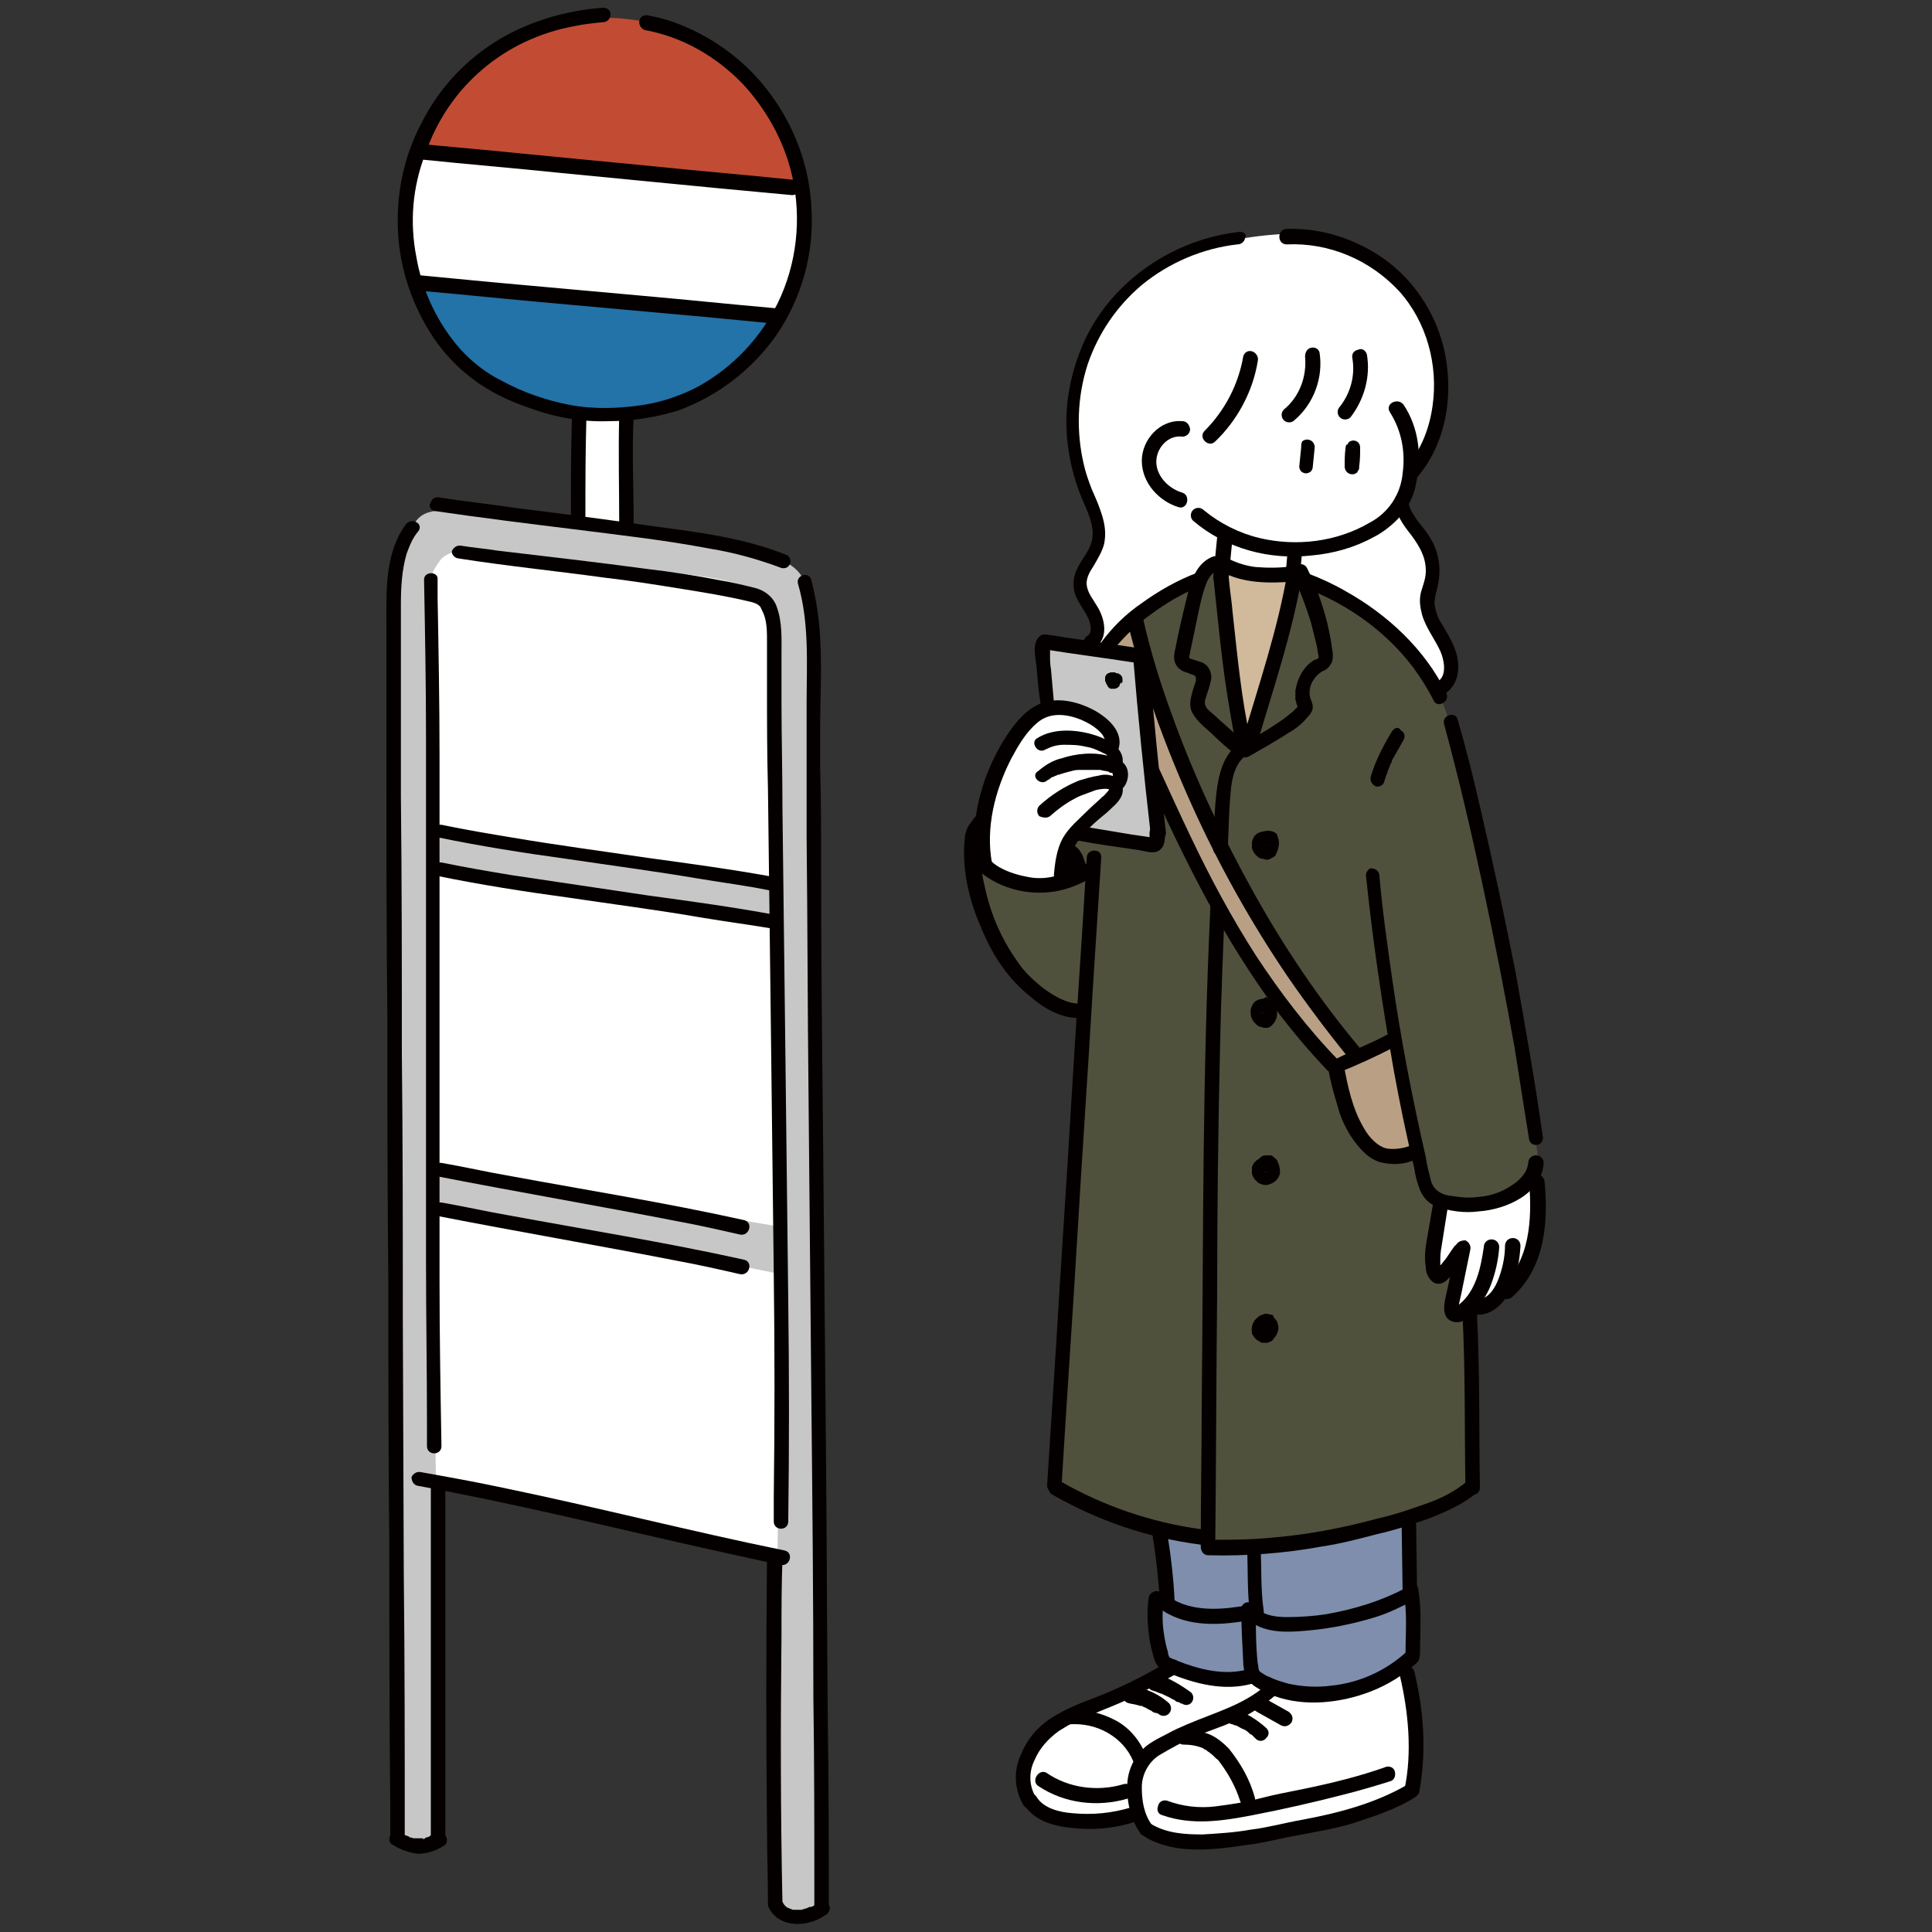 <?xml version="1.0" encoding="utf-8"?>
<!-- Generator: Adobe Illustrator 24.3.0, SVG Export Plug-In . SVG Version: 6.00 Build 0)  -->
<svg version="1.1" id="レイヤー_1" xmlns="http://www.w3.org/2000/svg" xmlns:xlink="http://www.w3.org/1999/xlink" x="0px"
	 y="0px" viewBox="0 0 200 200" style="enable-background:new 0 0 200 200;" xml:space="preserve">
<rect x="0" y="0" width="200" height="200" fill="#333333" stroke="none"/>
<style type="text/css">
	.st0{fill:#4F513C;}
	.st1{fill:#FFFFFF;}
	.st2{fill:#C24C33;}
	.st3{fill:#2372A8;}
	.st4{fill:#7E8EAC;}
	.st5{fill:#B9A085;}
	.st6{fill:#C8C7C7;}
	.st7{fill:#040000;}
	.st8{fill:none;}
	.st9{fill:#D1B99C;}
</style>
<g>
	<g id="塗り_6_">
		<path class="st0" d="M134,59.3L128.7,77l-2.9-18.6l-1.7,1.6c0,0-6.1,2.7-9.5,6.9l3.1,0.7l2.1,18.6l-8.1,0.1c0,0-1.8,2-1.8,4.4
			c-3.9,0.8-5.6,1.5-9.4-4c0.4,5.4,0.9,15,11.1,18l-2.3,49.3c0,0,8.4,4.9,15.1,5c0.8,1.1,2.5,1.3,2.5,1.3s16.4,0.1,25.6-6.3
			c0-5.2,0.4-18.8,0.4-18.8s-3.1,1.7-3.2,0.9c-0.1-0.9,1.4-6.6,1.4-6.6l-2.4,2.5c0,0-1.1-0.2,0.5-7.5c4.6,0.1,8.4,1.2,10.1-4.1
			c-1-7.5-7.6-45.3-11-49.8C144.8,66.1,141.4,62,134,59.3z"/>
		<path class="st1" d="M64.9,42.7l0.2,12.1l-5.5-0.5l0.3-11.5C59.9,42.8,63.2,43.3,64.9,42.7z"/>
		<polygon class="st1" points="80.8,161.4 80.8,131.1 43.4,124 44.1,153.3 		"/>
		<path class="st2" d="M43,15.8l39.9,3.5c0,0-2.9-13.3-13-16.3S53.7,3.4,49.6,6.4S43,15.8,43,15.8z"/>
		<path class="st3" d="M42.7,29.3c1.5,5.1,8,13.6,19.8,13.5c11.8-0.1,16.1-7.4,17.7-10.1C74.4,32.2,42.7,29.3,42.7,29.3z"/>
		<path class="st1" d="M110.7,177.7c2.5,0.3,5.8,1.3,7.3,4.4c1.6-1.8,4.5-2.3,4.5-2.3c2.1-0.3,4.1,0.8,4.9,2.8
			c1.5,3.3,1.8,4.5,1.8,4.5l17.1-4.2c0,0,1.3-7.3-1.1-10.5c-3.5,2-9.1,4.5-14.9,1.4c-6-0.4-8.8-1.4-8.8-1.4L110.7,177.7z"/>
		<path class="st4" d="M146.6,157.2L146,165l0.2,6.4c0,0-2.6,4.4-8.7,4c-6.1-0.4-7.4-1.7-7.4-1.7s-4.8,0.2-6.8-0.7
			c-2-0.9-3.1-1.3-3.1-1.3l-0.6-6.5l1.1,0.4l-0.7-7.2l4.3,0.4l0.8,1.1c0,0,6.6,0.2,9.9-0.3C138.4,159.2,146.6,157.2,146.6,157.2z"/>
		<path class="st5" d="M146.6,118.8c-2.4,1.2-5,1.1-6.7-2.4s-1.9-6-1.9-6s-9-10.3-12.6-17.6c-3.5-7.3-6.5-12.8-6.5-12.8l-1.2-12.3
			l-3.1-0.7l2.6-3.4c0,0,3,13.2,7.6,21.4c4.6,8.2,9.6,18.1,15.2,24.2c2.4-0.4,4.2-2.8,4.2-2.8L146.6,118.8z"/>
		<path class="st6" d="M108.2,73.5l-0.1-6.8l9.7,0.9l2,20l-8-1.3c0,0,3.4-2.9,3.7-4c0.3-1.1,0.2-4,0-4.3c-0.2-0.3,0.6-1.3-0.2-2.2
			C114.5,74.8,110.7,72.8,108.2,73.5z"/>
		<path class="st7" d="M110,91.1c-0.1,0,2.2-1.1,2.2-1.1l-1.6-1.8L110,91.1z"/>
		<path class="st8" d="M126.3,58.2c2.2,1,7.7,1.2,7.7,1.2l-4.8,18L126.3,58.2z"/>
		<path class="st6" d="M83.3,60.2c-1.1-2.1-2.5-3.6-22-5.9c-17.7-2.1-17.2-2.1-19,0.8c-1.8,2.9-1.6,5.5-1.6,8.8s0.4,126.4,0.4,126.4
			s3.3,1.5,4.4,0.1c0-4.8-0.7-65.9-0.7-65.9l36,7.4l-0.7,65.1c0,0,2.8,2.9,5.1,0.4C85.2,190.2,84.4,65.1,83.3,60.2z"/>
		<polygon class="st1" points="80.8,127 45.4,121 45,89.6 80.4,95.1 		"/>
		<path class="st1" d="M80,91.1c0,0,0.4-25.8-0.6-28.8c-1.1-3-13.6-3.2-20.5-4C52,57.6,47,55.9,45.5,58.1c-1.6,2.2-1.1,3-1,8.3
			s0.3,19.5,0.3,19.5L80,91.1z"/>
		<path class="st1" d="M146.1,185.5c-4.5,2.5-19,5.3-21.5,5.2c-2.5-0.1-5.5-0.9-5.8-1.3c-0.3-0.5-0.6-1-0.8-1.5c0,0-5.1,1-7.9,0.6
			c-2.8-0.4-4-2.8-4.2-4.7c-0.2-1.9,3.1-5.9,5.7-6.4c2.6,0.5,5.6,1.7,6.4,4.8c1.5-1.7,3.2-2.9,5-2.8c1.8,0.1,5.6,3.2,6.1,7.7
			c2.7-0.5,15.1-3.5,17.5-4.9C146.4,183.7,146.1,185.5,146.1,185.5z"/>
		<path class="st1" d="M149.2,124.2c-0.3,1.7-1.5,7.2-0.6,7.5c0.9,0.3,2.9-2.5,2.9-2.5s-1.6,6.7-1.2,6.9c0.4,0.1,2.3-1.4,2.3-1.4
			s1.4,1,3.4-0.7c2-1.7,3-4.6,3.1-6.7s0.4-3.6-0.4-5.6C157.1,123.6,155.3,124.8,149.2,124.2z"/>
		<path class="st1" d="M101.7,89.1c-0.5-5.3,2.4-14.5,6.5-15.6c4.1-1.1,6.7,1.6,7,3.5s1,3,0.2,5.3c-0.8,2.3-4.2,2.8-4.9,4.6
			s-0.5,4.2-0.5,4.2S106.5,93,101.7,89.1z"/>
		<path class="st1" d="M113,66.6c0.6-1.8,0-2.7-0.6-4.3c-0.6-1.6-0.6-2.3,0.3-4.1c0.9-1.8,1.6-2.6-0.1-6.5
			c-1.7-3.8-3.6-11.2,2.6-19.8c6.2-8.6,20.7-7.7,20.7-7.7s9.2,1.9,11.8,8.9c2.6,7.1,1.3,11.4-1.8,15.1c-0.3,1.4-0.7,2.7-1.2,4
			c0,0,3.3,3.7,3.4,5.4c0.1,1.7-0.4,3.8-0.4,5.8c0,2,2.6,3.3,2.5,5.7c-0.1,2.4-1.2,2-1.2,2s-4.3-5.9-6.5-7.7
			c-2.2-1.8-8.5-4.1-8.5-4.1l-4.8,18l-2.9-19.2c0,0-1.7,0.9-2.2,1.8c-2.1,0.9-8,4.2-9.5,6.9C114.1,66.9,113.5,66.8,113,66.6z"/>
		<path class="st1" d="M43.5,15.7C42.3,18.4,40.8,26,43,29.6c5.3,0.3,37.2,3.2,37.2,3.2s4.3-6.3,2.7-13.4
			C79.4,19.1,43.5,15.7,43.5,15.7z"/>
	</g>
	<path class="st9" d="M128.7,75.7c-0.3-1.1-0.6-2.1-0.9-3.2c-0.2-1.4-0.3-2.7-0.5-4.1c-0.4-3.1-0.8-6.2-1.2-9.2
		c2.8,0,5.5,0.1,8.3,0.1c-0.9,2.9-1.5,5.3-1.9,7c-0.5,2-0.7,3.1-1.4,4.7C130.3,73.1,129.4,74.7,128.7,75.7z"/>
	<g id="線_2_">
		<path class="st7" d="M143.9,42.7c1.2,1.9,1.6,4.1,1.3,6.3c-0.2,2.2-1.5,4.1-3.4,5.1c-3.4,2-7.6,2.5-11.4,1.6
			c-2.1-0.5-4.1-1.5-5.8-2.9c-0.3-0.3-0.8-0.3-1.1,0c-0.3,0.3-0.3,0.8,0,1.1c3.4,2.9,7.9,4.1,12.3,3.6c2.2-0.2,4.4-0.8,6.4-1.9
			c1-0.5,2-1.3,2.8-2.2c0.8-1,1.4-2.1,1.6-3.4c0.6-2.7,0.3-5.7-1.3-8.1C144.7,41.1,143.3,41.8,143.9,42.7L143.9,42.7z"/>
		<path class="st7" d="M122.4,43.6c-2.3-0.2-4.2,1.9-4.2,4.1c0,2.3,1.8,4.2,3.8,4.8c0.9,0.3,1.3-1.2,0.4-1.5
			c-1.4-0.4-2.7-1.7-2.7-3.2c0-1.4,1.2-2.8,2.7-2.6c0.4,0,0.8-0.3,0.8-0.8C123.1,43.9,122.8,43.6,122.4,43.6z"/>
		<path class="st7" d="M128.7,36.9c-0.5,2.9-1.9,5.6-4,7.7c-0.7,0.7,0.4,1.8,1.1,1.1c2.3-2.2,3.9-5.2,4.4-8.3c0.1-0.4-0.1-0.8-0.5-1
			C129.2,36.2,128.8,36.5,128.7,36.9L128.7,36.9z"/>
		<path class="st7" d="M135.1,36.9c0.2,2.1-0.6,4.2-2.2,5.5c-0.3,0.3-0.3,0.8,0,1.1c0.3,0.3,0.8,0.3,1.1,0c2-1.7,3-4.4,2.6-7
			c-0.1-0.4-0.5-0.6-0.9-0.5C135.3,36.1,135.1,36.5,135.1,36.9L135.1,36.9z"/>
		<path class="st7" d="M140,37.1c0.3,1.8-0.2,3.6-1.3,5c-0.3,0.3-0.3,0.8,0,1.1c0.3,0.3,0.8,0.3,1.1,0c1.4-1.8,2.1-4.2,1.7-6.5
			c-0.1-0.4-0.5-0.7-0.9-0.5c0,0,0,0,0,0C140.1,36.3,139.9,36.7,140,37.1L140,37.1z"/>
		<path class="st7" d="M134.7,46.3l-0.2,2c0,0.2,0.1,0.4,0.2,0.5c0.1,0.1,0.3,0.2,0.5,0.2c0.2,0,0.4-0.1,0.5-0.2
			c0.1-0.1,0.2-0.3,0.2-0.5l0.2-2c0-0.4-0.3-0.8-0.8-0.8c-0.2,0-0.4,0.1-0.5,0.2C134.7,45.9,134.7,46.1,134.7,46.3z"/>
		<path class="st7" d="M139.3,46.3c-0.1,0.7-0.1,1.3-0.1,2c0,0.4,0.3,0.8,0.8,0.8c0.2,0,0.4-0.1,0.5-0.2l0.1-0.2
			c0.1-0.1,0.1-0.2,0.1-0.4c0.1-0.7,0.1-1.3,0.1-2c0-0.2-0.1-0.4-0.2-0.5c-0.1-0.1-0.3-0.2-0.5-0.2c-0.2,0-0.4,0.1-0.5,0.2l-0.1,0.2
			C139.4,46,139.3,46.1,139.3,46.3L139.3,46.3z"/>
		<path class="st7" d="M126,55.6l-0.4,4.1c0,0.4,0.3,0.8,0.8,0.8c0.4,0,0.8-0.3,0.8-0.8l0.4-4.1c0-0.4-0.3-0.8-0.8-0.8
			C126.3,54.8,126,55.2,126,55.6z"/>
		<path class="st7" d="M133.3,57l-0.2,2.3c0,0.2,0.1,0.4,0.2,0.5c0.3,0.3,0.8,0.3,1.1,0c0.1-0.1,0.2-0.3,0.2-0.5l0.2-2.3
			c0-0.2-0.1-0.4-0.2-0.5c-0.1-0.1-0.3-0.2-0.5-0.2c-0.2,0-0.4,0.1-0.5,0.2C133.4,56.6,133.3,56.8,133.3,57L133.3,57z"/>
		<path class="st7" d="M125.6,57.6c-1.6,0.6-2.2,2.2-2.6,3.7c-0.5,2-1,4.1-1.4,6.2c-0.2,0.9,0.1,1.6,0.9,2c0.3,0.1,0.6,0.2,0.8,0.3
			c0.1,0,0.3,0.1,0.3,0.1s0.2,0.1,0.1,0.1c0.1,0.1,0,0,0.1,0.1c0,0,0-0.1,0,0c0-0.2,0,0.1,0,0.1c0,0.1,0,0.2,0,0.3
			c-0.1,0.3-0.2,0.6-0.3,0.9c-0.2,0.7-0.4,1.4-0.2,2.1c0.4,1,1.3,1.7,2.1,2.4c0.8,0.8,1.7,1.6,2.6,2.3c0.7,0.6,1.8-0.4,1.1-1.1
			c-0.7-0.6-1.4-1.3-2.1-1.9c-0.3-0.3-0.7-0.6-1-0.9c-0.3-0.3-0.7-0.6-1-0.9c-0.4-0.5-0.3-0.8-0.1-1.4c0.2-0.6,0.4-1.2,0.5-1.8
			c0-0.7-0.3-1.3-0.9-1.6c-0.3-0.1-0.6-0.2-0.9-0.3l-0.3-0.1c-0.1,0-0.2-0.1-0.2-0.1l0,0c-0.1-0.1-0.1-0.1,0,0c0,0,0,0.1,0,0
			c0-0.2,0.1-0.4,0.1-0.6l0.3-1.4l0.6-2.9c0.2-0.9,0.4-1.8,0.7-2.6c0.2-0.6,0.6-1.3,1.2-1.5c0.4-0.1,0.6-0.5,0.5-0.9
			C126.4,57.8,126,57.5,125.6,57.6L125.6,57.6z"/>
		<path class="st7" d="M125.6,59.7c0.5,4.6,0.9,9.2,1.7,13.8c0.2,1.2,0.4,2.4,0.7,3.7c0.2,1,1.7,0.6,1.5-0.4
			c-1-4.4-1.4-8.9-1.9-13.4c-0.1-1.2-0.3-2.4-0.4-3.6c0-0.4-0.3-0.8-0.8-0.8C125.9,58.9,125.6,59.3,125.6,59.7L125.6,59.7z"/>
		<path class="st7" d="M133.3,59.1c-1,6-3,11.8-4.7,17.6c-0.3,1,1.2,1.4,1.5,0.4c1.7-5.8,3.7-11.6,4.7-17.6c0.1-0.4-0.1-0.8-0.5-0.9
			C133.8,58.5,133.4,58.7,133.3,59.1L133.3,59.1z"/>
		<path class="st7" d="M133.9,59.7c0.7,1.5,1.3,3.1,1.8,4.7c0.2,0.8,0.4,1.6,0.6,2.4c0.1,0.4,0.1,0.8,0.2,1.1c0,0.1,0,0.1,0,0.2
			c0,0,0.1-0.1,0,0c-0.1,0.1-0.3,0.2-0.4,0.2c-1.1,0.6-1.8,1.9-2,3.2c0,0.3,0,0.6,0,0.9c0,0.1,0.1,0.2,0.1,0.4
			c0,0.1,0.1,0.2,0.1,0.3c0.1,0.3,0,0.1,0.1,0c-0.2,0.2-0.4,0.4-0.6,0.6c-0.3,0.2-0.6,0.5-0.9,0.7c-1.4,1-2.9,1.9-4.4,2.6
			c-0.9,0.5-0.1,1.8,0.8,1.3c1.4-0.8,2.8-1.6,4.2-2.5c0.7-0.4,1.3-0.9,1.8-1.5c0.3-0.3,0.6-0.7,0.6-1.1c0-0.4-0.2-0.7-0.3-1.1
			c-0.1-0.5,0-1.1,0.3-1.6c0.3-0.5,0.7-0.9,1.2-1.1c0.4-0.2,0.6-0.5,0.8-0.9c0.1-0.4,0.1-0.9,0-1.3c-0.1-0.9-0.3-1.8-0.5-2.7
			c-0.5-2-1.2-3.9-2.1-5.7c-0.2-0.4-0.7-0.5-1-0.3C133.9,58.9,133.7,59.4,133.9,59.7L133.9,59.7z"/>
		<path class="st7" d="M126.5,59.2c2.2,1.2,4.9,1.2,7.4,1c0.4,0,0.8-0.3,0.8-0.8c0-0.4-0.3-0.8-0.8-0.8c-1.3,0.2-2.6,0.2-3.9,0.1
			c-0.9-0.1-1.9-0.4-2.7-0.8C126.4,57.4,125.6,58.7,126.5,59.2L126.5,59.2z"/>
		<path class="st7" d="M135.2,60.9c4.4,1.7,8.3,4.5,11.1,8.2c0.8,1.1,1.5,2.2,2.1,3.4c0.4,0.9,1.8,0.1,1.3-0.8
			c-2.2-4.5-6.1-8.1-10.4-10.5c-1.2-0.7-2.5-1.3-3.8-1.8c-0.4-0.1-0.8,0.1-1,0.5c0,0,0,0,0,0C134.5,60.4,134.8,60.8,135.2,60.9
			L135.2,60.9z"/>
		<path class="st7" d="M102.7,89.4c-0.7-3.7,0.3-7.6,2-10.9c0.7-1.3,1.5-2.7,2.7-3.7c1.3-1.1,3-0.9,4.5-0.3c0.7,0.3,1.4,0.7,1.9,1.2
			c0.2,0.2,0.4,0.4,0.5,0.7c0-0.1,0.1,0.2,0,0.1c0,0.1,0,0.1,0,0.2c0-0.1,0-0.1,0,0c0,0.1,0,0.3,0,0.4c-0.3,1,1.2,1.3,1.5,0.4
			c0.5-1.7-1-3.1-2.4-3.9c-1.6-0.9-3.8-1.5-5.6-0.8c-1.8,0.7-3,2.4-4,4c-1,1.7-1.8,3.5-2.3,5.4c-0.7,2.5-0.8,5.1-0.4,7.7
			c0.1,0.4,0.5,0.6,0.9,0.5C102.6,90.2,102.8,89.8,102.7,89.4L102.7,89.4z"/>
		<path class="st7" d="M108.2,77.6c0.6-0.3,1.2-0.5,1.9-0.5c0.8,0,1.5,0,2.3,0.2c0.7,0.1,1.3,0.4,1.9,0.7c0.1,0,0.1,0.1,0.2,0.1
			c0.1,0,0.1,0.1,0,0l0.1,0.1c0.1,0.1,0.3,0.3,0.1,0.1c0,0.1,0.1,0.1,0.1,0.2c0,0,0,0,0,0.1c0-0.1-0.1-0.1,0,0c-0.1,0.2,0.1-0.1,0,0
			c0,0,0,0.3,0,0c-0.1,0.4,0.1,0.8,0.5,1c0.4,0.1,0.8-0.1,0.9-0.5c0.3-1.8-1.8-2.7-3.2-3.1c-1.8-0.5-4-0.6-5.6,0.4
			C106.6,76.8,107.4,78.1,108.2,77.6L108.2,77.6z"/>
		<path class="st7" d="M108.4,80.8c0.1-0.1,0.1-0.1,0.2-0.1c0.1,0,0,0,0,0l0.1-0.1c0.1-0.1,0.3-0.2,0.4-0.2c0.1-0.1,0.3-0.1,0.4-0.2
			c0.1-0.1-0.1,0,0,0l0.1,0l0.3-0.1c0.3-0.1,0.7-0.2,1.1-0.3c0.3-0.1,0.6-0.1,1-0.1c0.4,0,0.7,0,1.1,0c0.2,0,0.3,0,0.5,0l0.2,0
			c0.2,0,0,0,0.1,0c0.3,0.1,0.6,0.1,0.9,0.2c0.2,0.1-0.1,0,0,0l0.1,0.1L115,80c0,0,0,0,0.1,0c-0.1-0.1-0.1-0.1,0,0
			c0,0.1,0.1,0.1,0.1,0.1c-0.2-0.2,0-0.1,0,0c0,0.1,0-0.2,0,0c0,0.2,0-0.1,0,0c0,0.1-0.1,0.2,0,0c0,0.1,0,0.1,0,0.2
			c0,0.1,0.1-0.1,0,0.1c0,0.1-0.1,0.2-0.1,0.2c-0.5,0.8,0.8,1.6,1.3,0.8c0.4-0.6,0.5-1.4,0.2-2c-0.3-0.6-1-1-1.7-1.1
			c-1.6-0.5-3.5-0.3-5,0.2c-0.9,0.2-1.7,0.7-2.4,1.3C106.6,80.3,107.7,81.4,108.4,80.8L108.4,80.8z"/>
		<path class="st7" d="M108.8,84.4c0.9-0.8,1.9-1.5,3-2c0.5-0.2,1.1-0.4,1.6-0.6c0.4-0.1,1-0.2,1.4-0.1c0,0,0,0,0,0
			c0,0,0,0.1-0.1,0.2c-0.2,0.2-0.4,0.5-0.6,0.6c-0.5,0.5-1,0.9-1.5,1.4c-0.9,0.9-2,1.8-2.6,2.9c-0.6,1.1-0.8,2.5-0.9,3.8
			c0,1,1.5,1,1.5,0c0.1-1.2,0.2-2.4,0.9-3.4c0.8-1.2,2-2.2,3.1-3.1c0.5-0.5,1.2-1,1.5-1.7c0.3-0.7,0.1-1.5-0.5-1.9
			c-0.6-0.3-1.2-0.4-1.9-0.2c-0.7,0.1-1.3,0.3-2,0.5c-1.5,0.6-2.9,1.5-4.1,2.6c-0.3,0.3-0.3,0.8,0,1.1
			C108.1,84.7,108.5,84.7,108.8,84.4L108.8,84.4z"/>
		<path class="st7" d="M101.4,84.2c-0.5,0.3-0.7,0.7-1,1.1c-0.4,0.5-0.5,1.1-0.5,1.8c0,0.3,0,0.5,0,0.8c0.1,0.3,0.3,0.6,0.5,0.9
			c0.3,0.6,0.7,1.1,1.1,1.5c2.1,1.7,4.9,2.4,7.6,2c1.3-0.2,2.6-0.7,3.8-1.4c0.8-0.5,0.1-1.9-0.8-1.3c-0.8,0.5-1.6,0.8-2.5,1
			c-1,0.3-2.1,0.4-3.1,0.2c-1.1-0.2-2.1-0.5-3-1c-0.9-0.5-1.6-1.3-2-2.2c-0.1-0.2,0,0,0,0c0,0.1,0-0.1,0-0.1c0-0.1,0-0.3,0-0.4
			c0-0.2,0-0.5,0.1-0.7c0.1-0.2,0.3-0.3,0.4-0.5c0.1-0.2,0.1-0.2,0.3-0.3C103,85,102.2,83.7,101.4,84.2L101.4,84.2z"/>
		<path class="st7" d="M99.9,86.6c-0.4,3.2,0.4,6.6,1.7,9.5c1.1,2.7,2.7,5.2,5.1,7.1c1.4,1.2,3.1,2.2,5.1,2.2c1,0,1-1.5,0-1.5
			c-1.4,0-2.7-0.8-3.8-1.6c-1-0.8-2-1.7-2.7-2.8c-1.7-2.4-2.8-5-3.4-7.9c-0.4-1.6-0.5-3.3-0.3-5c0-0.4-0.3-0.8-0.8-0.8
			C100.2,85.9,99.9,86.2,99.9,86.6L99.9,86.6z"/>
		<path class="st7" d="M109.1,72.7c-0.1-1.1-0.2-2.3-0.3-3.4c-0.1-0.5-0.1-1-0.1-1.5c0-0.2,0-0.4,0-0.6c0,0,0-0.2,0-0.1
			c0,0.1,0-0.1,0-0.1s0,0,0,0s-0.1,0.1,0,0c0.3-0.3,0.3-0.8,0-1.1c-0.3-0.3-0.8-0.3-1.1,0c-0.8,0.7-0.4,2.2-0.3,3.1
			c0.1,1.2,0.2,2.5,0.4,3.7c0,0.4,0.3,0.8,0.8,0.8C108.7,73.5,109.1,73.1,109.1,72.7L109.1,72.7z"/>
		<path class="st7" d="M108,67.2c3.1,0.5,6.3,0.9,9.5,1.4c0.4,0.1,0.8-0.1,0.9-0.5c0.1-0.4-0.1-0.8-0.5-1c0,0,0,0,0,0
			c-3.2-0.5-6.3-0.9-9.5-1.4c-0.4-0.1-0.8,0.1-0.9,0.5C107.4,66.6,107.6,67.1,108,67.2L108,67.2z"/>
		<path class="st7" d="M117.3,68c0.5,6.1,1.1,12.1,1.8,18.2c0,0.4,0.3,0.8,0.8,0.8c0.4,0,0.8-0.3,0.8-0.8c-0.7-6-1.3-12.1-1.8-18.2
			c0-0.4-0.3-0.8-0.8-0.8C117.7,67.3,117.3,67.6,117.3,68z"/>
		<path class="st7" d="M111.5,87c2.1,0.4,4.3,0.7,6.4,1c0.6,0.1,1.4,0.4,2,0.1c0.7-0.4,0.7-1.2,0.7-1.9c0-0.4-0.3-0.8-0.8-0.8
			c-0.4,0-0.8,0.3-0.8,0.8c0,0.2,0,0.4,0,0.5c0,0.2,0-0.1,0,0.1s0,0.1,0,0.1c0,0,0.2-0.2,0.1-0.1c0.1,0,0.1-0.1,0.2-0.1
			c0,0-0.1,0,0,0c0.2,0-0.1,0-0.1,0l-0.6-0.1l-1.4-0.2c-1.8-0.3-3.6-0.6-5.4-0.9c-0.4-0.1-0.8,0.1-0.9,0.5
			C110.9,86.5,111.1,86.9,111.5,87L111.5,87z"/>
		<path class="st7" d="M114.6,70.1c0,0.1,0,0.1-0.1,0.2c0,0.1,0,0.2,0,0.3c0,0.1,0,0.2,0.1,0.3l0.1,0.2c0.1,0.1,0.2,0.2,0.3,0.2
			c0.1,0,0.3,0,0.4,0c0.1,0,0.3-0.1,0.4-0.2c0.1-0.1,0.1-0.1,0.1-0.2c0-0.1,0.1-0.1,0.1-0.2v0c0-0.2,0-0.3,0-0.5l0,0
			c0-0.1-0.1-0.1-0.1-0.2c0-0.1-0.1-0.1-0.1-0.2c-0.1,0-0.1-0.1-0.2-0.1l-0.2-0.1l0,0c-0.1,0-0.1,0-0.2,0c-0.1,0-0.1,0-0.2,0l0,0
			c-0.1,0-0.2,0.1-0.3,0.1c-0.1,0.1-0.2,0.1-0.2,0.2c-0.1,0.1-0.1,0.2-0.1,0.3c0,0.1,0,0.2,0,0.3l0.1,0.2c0.1,0.1,0.2,0.2,0.3,0.3
			l0.2,0.1c0.1,0,0.3,0,0.4,0h0l-0.2,0l0,0l-0.2,0l0,0L115,71l0,0l-0.2-0.1l0,0l-0.1-0.2v0l-0.1-0.2c0,0,0,0,0,0l0-0.2v0l0-0.2
			c0,0,0,0,0,0L114.6,70.1L114.6,70.1l0.2-0.1l0,0l0.2-0.1l0,0l0.2-0.1l0,0l0.2,0h0l0.2,0l0,0l0.5,1c0-0.1,0-0.1,0.1-0.2
			c0-0.1,0-0.2,0-0.3c0-0.2-0.1-0.4-0.3-0.5c-0.1-0.1-0.2-0.1-0.3-0.1l-0.2,0c-0.1,0-0.3,0-0.4,0.1l-0.2,0.1
			C114.7,69.9,114.7,70,114.6,70.1L114.6,70.1z"/>
		<path class="st7" d="M123.9,59.3c-2.1,0.8-4,1.9-5.8,3.2c-1.6,1.1-3,2.5-4.1,4c-0.2,0.4-0.1,0.8,0.3,1c0.4,0.2,0.8,0.1,1-0.3
			c1.1-1.3,2.3-2.5,3.7-3.5c1.6-1.2,3.4-2.3,5.3-3c0.4-0.1,0.6-0.5,0.5-0.9C124.8,59.4,124.4,59.2,123.9,59.3
			C123.9,59.3,123.9,59.3,123.9,59.3L123.9,59.3z"/>
		<path class="st7" d="M149.5,75c1.5,5.5,2.8,11.1,4,16.7c1.2,5.6,2.3,11.2,3.3,16.8c0.5,3.2,1,6.4,1.5,9.5c0.1,0.4,0.5,0.6,0.9,0.5
			c0.4-0.1,0.6-0.5,0.5-0.9c-0.8-5.7-1.8-11.3-2.8-16.9c-1.1-5.6-2.3-11.2-3.6-16.8c-0.7-3.1-1.5-6.3-2.4-9.4
			C150.7,73.6,149.2,74,149.5,75L149.5,75z"/>
		<path class="st7" d="M144.1,75.7c-0.9,1.5-1.7,3-2.2,4.7c-0.1,0.4,0.1,0.8,0.5,1c0,0,0,0,0,0c0.4,0.1,0.8-0.1,0.9-0.5
			c0.1-0.4,0.3-0.8,0.4-1.2l0.1-0.2c0-0.1,0.1-0.2,0.1-0.3c0.1-0.2,0.2-0.3,0.2-0.5c0.4-0.7,0.8-1.4,1.2-2.1c0.2-0.4,0.1-0.8-0.3-1
			C144.8,75.2,144.4,75.3,144.1,75.7L144.1,75.7z"/>
		<path class="st7" d="M141.4,90.6c0.7,6.8,1.7,13.5,2.9,20.3c0.6,3.3,1.3,6.7,2.1,10c0.1,0.8,0.3,1.5,0.6,2.3
			c0.3,0.7,0.8,1.3,1.5,1.6c0.7,0.3,1.5,0.5,2.3,0.6c0.8,0.1,1.5,0.1,2.3,0c2.8-0.2,6.5-1.8,6.7-5c0-0.4-0.3-0.8-0.8-0.8
			c-0.4,0-0.8,0.3-0.8,0.8c0,0,0,0,0,0c-0.1,1-0.9,1.8-1.7,2.3c-1,0.7-2.2,1.1-3.4,1.2c-0.7,0.1-1.4,0.1-2.1,0
			c-0.7-0.1-1.4-0.1-2-0.5c-0.5-0.3-0.8-0.8-0.9-1.3c-0.2-0.8-0.4-1.5-0.5-2.3c-1.4-6.1-2.6-12.3-3.5-18.6c-0.5-3.5-1-7-1.3-10.5
			c0-0.4-0.3-0.8-0.8-0.8C141.8,89.8,141.4,90.2,141.4,90.6L141.4,90.6z"/>
		<path class="st7" d="M148.4,124.3l-0.6,3.5c-0.2,1.1-0.4,2.2-0.2,3.4c0,0.5,0.2,1,0.6,1.4c0.5,0.5,1.2,0.3,1.6-0.1
			c0.8-0.8,1.4-1.6,2-2.6c0.5-0.8-0.8-1.6-1.3-0.8c-0.3,0.4-0.6,0.9-0.9,1.3c-0.2,0.2-0.3,0.4-0.5,0.6c-0.1,0.1-0.3,0.3-0.4,0.4h0.4
			c0.2,0.2,0.2,0.2,0.1,0.1c0,0,0-0.1,0-0.1c0-0.1-0.1-0.3-0.1-0.4c0-0.2,0-0.5,0-0.7c0-0.6,0.1-1.1,0.2-1.7l0.6-3.8
			c0.1-0.4-0.1-0.8-0.5-0.9C148.9,123.6,148.5,123.8,148.4,124.3L148.4,124.3z"/>
		<path class="st7" d="M150.7,129l-0.7,3.7l-0.4,1.8c-0.1,0.6-0.2,1.2,0.1,1.8c0.3,0.5,1,0.7,1.6,0.5c0.5-0.2,0.9-0.6,1.3-1
			c0.7-0.8,1.3-1.7,1.7-2.7c0.5-1.3,0.8-2.6,0.9-4c0-0.4-0.3-0.8-0.8-0.8c-0.4,0-0.8,0.3-0.8,0.8c-0.3,2.1-0.8,4.5-2.5,5.9
			c-0.1,0.1-0.2,0.1-0.2,0.2s-0.1,0.1-0.2,0.1c0,0,0,0,0.1,0c0.1,0,0.2,0.1,0.2,0.1c0-0.1,0-0.2,0-0.2c0.1-0.6,0.3-1.3,0.4-1.9
			l0.8-3.9c0.1-0.4-0.1-0.8-0.5-1C151.2,128.4,150.8,128.6,150.7,129C150.7,129,150.7,129,150.7,129L150.7,129z"/>
		<path class="st7" d="M155.8,128.9c0,1.3-0.3,2.6-0.8,3.8c-0.4,0.9-1.1,1.9-2.2,1.8c-0.4,0-0.8,0.3-0.8,0.8c0,0.4,0.3,0.8,0.8,0.8
			c1.6,0.1,2.8-1.1,3.5-2.4c0.7-1.5,1-3.1,1.1-4.7C157.4,127.9,155.9,127.9,155.8,128.9z"/>
		<path class="st7" d="M158.3,122.4c0.3,3.8,0.1,8.1-2.9,10.8c-0.7,0.7,0.3,1.7,1.1,1.1c3.4-3,3.8-7.7,3.4-11.9
			c0-0.4-0.3-0.8-0.8-0.8C158.6,121.6,158.3,122,158.3,122.4L158.3,122.4z"/>
		<path class="st7" d="M112.5,88.8c-0.5,8.4-1.1,16.9-1.6,25.3c-0.5,8.5-1.1,17.1-1.6,25.6c-0.3,4.7-0.6,9.4-0.9,14
			c-0.1,1,1.5,1,1.5,0c0.5-8.4,1.1-16.9,1.6-25.3c0.5-8.5,1.1-17.1,1.6-25.6c0.3-4.7,0.6-9.4,0.9-14
			C114.1,87.8,112.5,87.8,112.5,88.8L112.5,88.8z"/>
		<path class="st7" d="M108.9,154.7c4.7,2.7,9.9,4.5,15.4,5.2c0.4,0,0.8-0.3,0.8-0.8c0-0.4-0.3-0.8-0.8-0.8
			c-5.1-0.7-10.1-2.4-14.6-5C108.8,152.9,108.1,154.2,108.9,154.7L108.9,154.7z"/>
		<path class="st7" d="M125.3,93.8c-0.4,8.6-0.6,17.2-0.7,25.8s-0.1,17.1-0.2,25.7c0,4.9-0.1,9.9-0.1,14.8c0,1,1.5,1,1.5,0
			c0.1-8.7,0.1-17.5,0.2-26.2c0-8.5,0.1-17.1,0.3-25.6c0.1-4.9,0.3-9.7,0.5-14.5C126.8,92.9,125.3,92.9,125.3,93.8z"/>
		<path class="st7" d="M129.1,76.6c-2.1,0.7-2.8,2.9-3.1,4.9c-0.3,2.1-0.3,4.2-0.4,6.3c-0.1,1,1.5,1,1.5,0c0.1-1.9,0.1-3.8,0.3-5.8
			c0.1-1.4,0.5-3.4,2-4c0.4-0.1,0.6-0.5,0.5-0.9C129.9,76.7,129.5,76.5,129.1,76.6L129.1,76.6z"/>
		<path class="st7" d="M125.1,161c3.9,0.1,7.9-0.2,11.7-0.9c2-0.3,3.9-0.8,5.8-1.3c1.8-0.4,3.6-1,5.3-1.6c1.8-0.7,3.6-1.5,5-2.7
			c0.3-0.3,0.3-0.8,0-1.1c-0.3-0.3-0.8-0.3-1.1,0c-1.2,1-2.6,1.7-4,2.2c-1.7,0.6-3.4,1.2-5.2,1.6c-3.7,1-7.4,1.7-11.2,2
			c-2.1,0.2-4.3,0.2-6.4,0.2C124.1,159.5,124.1,161,125.1,161L125.1,161z"/>
		<path class="st7" d="M151.4,136.1c0.3,6,0.2,11.9,0.3,17.9c0,1,1.5,1,1.5,0c-0.1-6,0-11.9-0.3-17.9
			C152.9,135.1,151.4,135.1,151.4,136.1z"/>
		<path class="st7" d="M112.5,89.8c-0.1-0.4-0.3-0.8-0.4-1.2c-0.1-0.2-0.2-0.3-0.3-0.5c-0.1-0.2-0.4-0.4-0.6-0.6
			c-0.2-0.1-0.4-0.1-0.6-0.1c-0.2,0.1-0.4,0.2-0.5,0.4c-0.2,0.4-0.1,0.8,0.3,1c0,0,0,0,0,0c0,0,0.1,0,0.1,0.1l-0.2-0.1
			c0.1,0.1,0.1,0.1,0.2,0.2l-0.1-0.2c0.1,0.2,0.2,0.4,0.3,0.5l-0.1-0.2c0.1,0.3,0.2,0.6,0.3,1c0.1,0.2,0.2,0.4,0.4,0.5
			c0.2,0.1,0.4,0.1,0.6,0.1c0.2-0.1,0.4-0.2,0.5-0.4C112.6,90.2,112.6,90,112.5,89.8L112.5,89.8z"/>
		<path class="st7" d="M131.3,86c-0.3,0-0.7,0.1-1,0.2c-0.4,0.2-0.6,0.5-0.7,1c0,0.1,0,0.2,0,0.3c0,0.1,0,0.2,0,0.3
			c0.1,0.3,0.2,0.5,0.4,0.7c0.2,0.2,0.4,0.4,0.7,0.4c0.1,0,0.3,0.1,0.4,0.1c0.1,0,0.3,0,0.4-0.1c0.2-0.1,0.4-0.2,0.5-0.3
			c0,0,0.1-0.1,0.1-0.2c0-0.1,0.1-0.1,0.1-0.2c0.1-0.3,0.2-0.6,0.2-0.9c0-0.3-0.1-0.6-0.2-0.9C132.1,86.2,131.7,86,131.3,86
			c-0.2,0-0.4,0.1-0.5,0.2c-0.3,0.3-0.3,0.8,0,1.1c0.1,0.1,0.3,0.2,0.5,0.2h0.1l-0.2,0c0,0,0.1,0,0.1,0l-0.2-0.1c0,0,0.1,0,0.1,0.1
			l-0.2-0.1c0,0,0.1,0.1,0.1,0.1l-0.1-0.2c0,0,0.1,0.1,0.1,0.1l-0.1-0.2c0,0.1,0,0.1,0.1,0.2l0-0.2c0,0.1,0,0.2,0,0.3l0-0.2
			c0,0.1,0,0.2-0.1,0.3l0.1-0.2c0,0.1-0.1,0.1-0.1,0.2l0.1-0.2c0,0-0.1,0.1-0.1,0.1l0.2-0.1c0,0-0.1,0-0.1,0.1l0.2-0.1
			c0,0-0.1,0-0.1,0l0.2,0c-0.1,0-0.1,0-0.2,0l0.2,0c-0.1,0-0.1,0-0.2-0.1l0.2,0.1c-0.1,0-0.1-0.1-0.2-0.1l0.2,0.1
			c-0.1,0-0.1-0.1-0.1-0.1l0.1,0.2c0-0.1-0.1-0.1-0.1-0.2l0.1,0.2c0-0.1,0-0.1-0.1-0.2l0,0.2c0-0.1,0-0.1,0-0.2l0,0.2
			c0-0.1,0-0.1,0-0.2l-0.1,0.2c0-0.1,0.1-0.1,0.1-0.1l-0.1,0.2c0,0,0.1-0.1,0.1-0.1l-0.2,0.1c0.1,0,0.1-0.1,0.2-0.1l-0.2,0.1
			c0.1,0,0.2-0.1,0.3-0.1l-0.2,0c0.1,0,0.2,0,0.2,0c0.2,0,0.4-0.1,0.5-0.2c0.1-0.1,0.2-0.3,0.2-0.5c0-0.2-0.1-0.4-0.2-0.5
			C131.7,86.1,131.5,86,131.3,86L131.3,86z"/>
		<path class="st7" d="M130.6,103.4c-0.1,0-0.3,0.1-0.4,0.1c-0.1,0.1-0.2,0.1-0.3,0.2c-0.2,0.2-0.3,0.4-0.4,0.7
			c-0.1,0.3,0,0.6,0,0.8c0.1,0.3,0.2,0.5,0.4,0.7c0.1,0.1,0.1,0.1,0.2,0.2c0,0,0.1,0,0.1,0.1c0.2,0.1,0.4,0.1,0.6,0.2
			c0.1,0,0.3,0,0.4,0c0.1,0,0.3-0.1,0.4-0.2c0.2-0.2,0.4-0.4,0.5-0.7c0.1-0.2,0.1-0.5,0.1-0.7c0-0.1,0-0.3-0.1-0.4
			c0-0.1-0.1-0.2-0.1-0.3c0,0,0-0.1-0.1-0.1c-0.1-0.2-0.2-0.3-0.4-0.4c-0.1,0-0.1-0.1-0.2-0.1c-0.1,0-0.1-0.1-0.2-0.1
			C131.1,103.4,130.9,103.4,130.6,103.4c-0.1,0.2-0.2,0.3-0.3,0.5c-0.1,0.4,0.1,0.8,0.5,1c0,0,0,0,0,0c0,0,0.1,0,0.1,0l-0.2-0.1
			c0,0,0.1,0,0.1,0.1l-0.2-0.1c0,0,0.1,0.1,0.1,0.1l-0.1-0.2c0,0,0.1,0.1,0.1,0.1l-0.1-0.2c0,0.1,0,0.1,0.1,0.2l0-0.2
			c0,0.1,0,0.2,0,0.3l0-0.2c0,0.1,0,0.2-0.1,0.2l0.1-0.2c0,0.1-0.1,0.1-0.1,0.2l0.1-0.2c0,0-0.1,0.1-0.1,0.1l0.2-0.1
			c0,0-0.1,0-0.1,0.1l0.2-0.1c0,0-0.1,0-0.1,0l0.2,0c-0.1,0-0.1,0-0.2,0l0.2,0c0,0-0.1,0-0.1,0l0.2,0.1c0,0-0.1,0-0.1-0.1l0.2,0.1
			c0,0-0.1-0.1-0.1-0.1l0.1,0.2c0-0.1-0.1-0.1-0.1-0.2l0.1,0.2c0-0.1-0.1-0.2-0.1-0.2l0,0.2c0-0.1,0-0.2,0-0.3l0,0.2
			c0-0.1,0-0.1,0.1-0.2l-0.1,0.2c0-0.1,0.1-0.1,0.1-0.2l-0.1,0.2c0,0,0.1-0.1,0.1-0.1l-0.2,0.1c0,0,0.1,0,0.1-0.1l-0.2,0.1
			c0,0,0.1,0,0.1,0c0.2-0.1,0.4-0.2,0.5-0.4c0.1-0.2,0.1-0.4,0.1-0.6c-0.1-0.2-0.2-0.4-0.4-0.5l-0.2-0.1
			C130.9,103.4,130.7,103.4,130.6,103.4L130.6,103.4z"/>
		<path class="st7" d="M131.5,119.6c-0.2,0-0.4,0-0.5,0c-0.2,0-0.4,0.1-0.5,0.2c-0.1,0.1-0.2,0.2-0.4,0.3c-0.1,0.1-0.2,0.2-0.3,0.3
			c0,0.1-0.1,0.1-0.1,0.2c0,0.1-0.1,0.1-0.1,0.2c0,0.1,0,0.2,0,0.3c0,0,0,0.1,0,0.1c0,0.1,0,0.2,0,0.3c0,0.1,0.1,0.2,0.1,0.3
			c0.1,0.1,0.1,0.2,0.2,0.3c0.1,0.1,0.2,0.2,0.3,0.3c0.1,0.1,0.2,0.1,0.4,0.2c0.3,0.1,0.6,0.1,0.8,0c0.3-0.1,0.5-0.2,0.7-0.4
			c0.2-0.2,0.3-0.4,0.4-0.7c0-0.1,0-0.3,0-0.4c0-0.2-0.1-0.4-0.1-0.5c-0.1-0.3-0.3-0.6-0.6-0.7c-0.2-0.1-0.4-0.1-0.6-0.1
			c-0.2,0.1-0.4,0.2-0.5,0.4c-0.1,0.2-0.1,0.4-0.1,0.6c0.1,0.2,0.2,0.4,0.4,0.5l0.1,0.1l-0.2-0.1c0,0,0.1,0.1,0.1,0.1l-0.1-0.2
			c0,0.1,0.1,0.1,0.1,0.2l-0.1-0.2c0,0.1,0,0.1,0.1,0.2l0-0.2c0,0.1,0,0.2,0,0.2l0-0.2c0,0.1,0,0.1-0.1,0.2l0.1-0.2
			c0,0.1-0.1,0.1-0.1,0.2l0.1-0.2c0,0-0.1,0.1-0.1,0.1l0.2-0.1c0,0-0.1,0.1-0.1,0.1l0.2-0.1c-0.1,0-0.1,0-0.2,0.1l0.2,0
			c-0.1,0-0.1,0-0.2,0l0.2,0c-0.1,0-0.2,0-0.2-0.1l0.2,0.1c-0.1,0-0.1-0.1-0.2-0.1l0.2,0.1c-0.1,0-0.1-0.1-0.1-0.1l0.1,0.2
			c0,0-0.1-0.1-0.1-0.1l0.1,0.2c0-0.1,0-0.1,0-0.2l0,0.2c0-0.1,0-0.1,0-0.2l0,0.2c0-0.1,0-0.1,0.1-0.2l-0.1,0.2
			c0-0.1,0.1-0.1,0.1-0.2l-0.1,0.2c0.1-0.1,0.1-0.1,0.2-0.2l-0.2,0.1c0.1,0,0.1-0.1,0.2-0.1l-0.2,0.1c0.1,0,0.1,0,0.2-0.1l-0.2,0
			c0.1,0,0.1,0,0.2,0l-0.2,0h0.1c0.2,0.1,0.4,0,0.6-0.1c0.4-0.2,0.5-0.7,0.3-1.1C131.9,119.8,131.7,119.6,131.5,119.6L131.5,119.6z"
			/>
		<path class="st7" d="M131.2,136c-0.2,0-0.3,0-0.5,0.1c-0.1,0-0.2,0.1-0.3,0.1l-0.1,0.1c-0.6,0.4-0.8,1-0.7,1.7
			c0,0.1,0,0.1,0.1,0.2c0,0.1,0.1,0.1,0.1,0.2c0.1,0.1,0.2,0.2,0.3,0.3c0.2,0.1,0.3,0.2,0.5,0.3c0.2,0,0.4,0,0.5,0c0,0,0.1,0,0.1,0
			c0.1,0,0.2-0.1,0.3-0.1c0.2-0.1,0.3-0.2,0.4-0.4c0.2-0.2,0.3-0.4,0.4-0.7c0.1-0.3,0-0.7-0.1-1c-0.2-0.3-0.4-0.5-0.7-0.7
			c-0.2-0.1-0.4-0.1-0.6-0.1c-0.2,0.1-0.4,0.2-0.5,0.4c-0.1,0.2-0.1,0.4-0.1,0.6c0.1,0.2,0.2,0.4,0.4,0.5c0.1,0,0.1,0.1,0.2,0.1
			l-0.2-0.1c0.1,0.1,0.1,0.1,0.2,0.2l-0.1-0.2c0,0,0.1,0.1,0.1,0.1l-0.1-0.2c0,0,0,0.1,0,0.1l0-0.2c0,0,0,0.1,0,0.1l0-0.2
			c0,0.1,0,0.1,0,0.2l0.1-0.2c0,0.1-0.1,0.1-0.1,0.2l0.1-0.2c-0.1,0.1-0.1,0.1-0.2,0.2l0.2-0.1c-0.1,0.1-0.1,0.1-0.2,0.1l0.2-0.1
			c0,0-0.1,0-0.1,0l0.2,0h-0.1l0.2,0c0,0-0.1,0-0.1,0l0.2,0.1c0,0-0.1,0-0.1-0.1l0.2,0.1c0,0-0.1-0.1-0.1-0.1l0.1,0.2
			c0-0.1-0.1-0.1-0.1-0.2l0.1,0.2c0-0.1,0-0.1-0.1-0.2l0,0.2c0-0.1,0-0.1,0-0.2l0,0.2c0-0.1,0-0.1,0.1-0.2l-0.1,0.2
			c0-0.1,0.1-0.1,0.1-0.2l-0.1,0.2c0,0,0.1-0.1,0.1-0.1l-0.2,0.1c0.1,0,0.1-0.1,0.2-0.1l-0.2,0.1c0.1,0,0.1,0,0.2-0.1l-0.2,0
			c0,0,0.1,0,0.1,0c0.2,0,0.4-0.1,0.5-0.2c0.3-0.3,0.3-0.8,0-1.1C131.6,136.1,131.4,136.1,131.2,136L131.2,136z"/>
		<path class="st7" d="M116.7,64.3c1.6,6.6,3.9,12.9,6.7,19.1c2.8,6.2,6.1,12.1,9.9,17.7c2,2.9,4.1,5.7,6.3,8.4
			c0.3,0.3,0.8,0.3,1.1,0c0.3-0.3,0.3-0.8,0-1.1c-4.1-4.9-7.6-10.1-10.7-15.6c-3.3-5.9-6.2-12-8.5-18.3c-1.3-3.5-2.4-7-3.2-10.6
			C117.9,63,116.4,63.4,116.7,64.3L116.7,64.3z"/>
		<path class="st7" d="M118.7,80.3c1.9,4.3,3.9,8.5,6.1,12.6c2.2,4.1,4.7,8.1,7.5,11.9c1.6,2.1,3.3,4.1,5.1,6
			c0.7,0.7,1.8-0.4,1.1-1.1c-3.2-3.3-6-7-8.5-10.8c-2.5-3.9-4.7-8-6.7-12.2c-1.1-2.3-2.2-4.7-3.3-7.1c-0.2-0.4-0.7-0.5-1-0.3
			C118.6,79.5,118.5,80,118.7,80.3L118.7,80.3z"/>
		<path class="st7" d="M137.5,110.6c0.2,1.3,0.6,2.7,1,4c0.3,1.2,0.9,2.4,1.6,3.4c0.8,1.1,1.8,2.2,3.2,2.4c1.1,0.2,2.1,0.1,3.1-0.3
			c0.4-0.1,0.6-0.5,0.5-1c-0.1-0.4-0.5-0.6-0.9-0.5c-0.8,0.3-1.6,0.4-2.4,0.3c-1-0.2-1.9-1.2-2.4-2.1c-1.2-2-1.7-4.4-2.1-6.6
			c-0.1-0.4-0.5-0.6-0.9-0.5C137.6,109.7,137.3,110.1,137.5,110.6L137.5,110.6L137.5,110.6z"/>
		<path class="st7" d="M138.4,111.1c2-0.8,4-1.7,5.9-2.7c0.4-0.2,0.5-0.7,0.3-1c-0.2-0.4-0.7-0.5-1-0.3l0,0
			c-0.9,0.5-1.8,0.9-2.7,1.3c-0.5,0.2-1,0.5-1.5,0.7c-0.5,0.2-0.8,0.4-1.3,0.6c-0.4,0.1-0.6,0.5-0.5,0.9
			C137.6,111,138,111.2,138.4,111.1C138.4,111.1,138.4,111.1,138.4,111.1L138.4,111.1z"/>
		<path class="st7" d="M129.1,160.3c0.1,2.3,0,4.5,0.3,6.8c0.1,0.4,0.5,0.6,0.9,0.5c0.4-0.1,0.6-0.5,0.5-1c-0.3-2.1-0.2-4.3-0.3-6.4
			C130.6,159.3,129.1,159.3,129.1,160.3L129.1,160.3z"/>
		<path class="st7" d="M145.1,158l0.1,6.8c0,1,1.5,1,1.5,0l-0.1-6.8C146.7,157,145.1,157,145.1,158L145.1,158z"/>
		<path class="st7" d="M129,167.5c1.7,1.6,4.1,1.5,6.3,1.3c2.4-0.2,4.8-0.7,7.1-1.4c1.3-0.4,2.5-1,3.7-1.6c0.9-0.5,0.1-1.8-0.8-1.3
			c-2.5,1.3-5.2,2.1-8,2.6c-1.3,0.2-2.7,0.3-4,0.3c-1.1,0-2.4-0.1-3.3-1C129.4,165.7,128.3,166.8,129,167.5L129,167.5z"/>
		<path class="st7" d="M128.5,166.6c0,1.8,0.1,3.6,0.2,5.5c0,0.4,0.1,0.8,0.2,1.3c0.2,0.5,0.5,0.8,0.9,1.1c0.7,0.5,1.4,0.8,2.2,1.1
			c3.1,1.1,6.8,0.7,9.9-0.5c1.8-0.7,3.4-1.7,4.8-3c0.7-0.7-0.4-1.7-1.1-1.1c-2.2,2-4.9,3.2-7.8,3.5c-1.5,0.2-3,0.1-4.4-0.2
			c-0.7-0.2-1.4-0.4-2-0.7c-0.3-0.1-0.6-0.3-0.9-0.5c-0.3-0.2-0.2-0.6-0.3-0.9c-0.2-1.8-0.2-3.7-0.2-5.5
			C130,165.6,128.5,165.6,128.5,166.6L128.5,166.6z"/>
		<path class="st7" d="M145.3,164.8c0.4,2.1,0.2,4.3,0.2,6.4c0,1,1.5,1,1.5,0c0-2.3,0.2-4.5-0.2-6.8c-0.1-0.4-0.5-0.6-0.9-0.5
			C145.5,164,145.2,164.4,145.3,164.8L145.3,164.8z"/>
		<path class="st7" d="M119.3,158.9c0.4,2.3,0.6,4.6,0.8,7c0,1,1.6,1,1.5,0c-0.1-2.5-0.4-4.9-0.8-7.4c-0.1-0.4-0.5-0.6-0.9-0.5
			C119.4,158.1,119.1,158.5,119.3,158.9L119.3,158.9z"/>
		<path class="st7" d="M119.9,166.4c2.6,2,6,1.9,9,1.4c0.4-0.1,0.7-0.5,0.5-1c0,0,0,0,0,0c-0.1-0.4-0.5-0.6-1-0.5
			c-2.6,0.4-5.6,0.5-7.8-1.3c-0.4-0.2-0.8-0.1-1,0.3C119.4,165.8,119.5,166.2,119.9,166.4L119.9,166.4z"/>
		<path class="st7" d="M118.9,165.5c-0.2,1.4-0.1,2.8,0.1,4.2c0.1,0.7,0.3,1.4,0.5,2.1c0.3,0.8,0.7,1.1,1.5,1.4
			c2.7,1.1,5.7,1.9,8.6,1.1c1-0.3,0.5-1.8-0.4-1.5c-2.5,0.7-5.1,0-7.4-0.9c-0.2-0.1-0.5-0.2-0.7-0.3c-0.1-0.1-0.2-0.4-0.2-0.6
			c-0.2-0.6-0.3-1.2-0.4-1.8c-0.2-1.2-0.2-2.5,0-3.7c0-0.4-0.3-0.8-0.8-0.8C119.2,164.8,118.9,165.1,118.9,165.5L118.9,165.5z"/>
		<path class="st7" d="M131,174.5c-2.3,2-5.3,2.8-8.1,4c-0.7,0.3-1.4,0.6-2.1,1c-0.6,0.3-1.2,0.6-1.8,1c-1.3,0.9-2.2,2.4-2.3,4.1
			c-0.1,1.7,0.3,3.7,1.3,5.1c0.2,0.4,0.7,0.5,1,0.3c0.4-0.2,0.5-0.7,0.3-1c-0.9-1.2-1.1-2.6-1.1-4c0-1.3,0.7-2.6,1.8-3.3
			c1.2-0.7,2.4-1.4,3.7-1.9c1.3-0.6,2.7-1,4-1.6c1.5-0.6,2.9-1.5,4.2-2.6C132.9,174.9,131.8,173.8,131,174.5L131,174.5z"/>
		<path class="st7" d="M118.6,190.2c3.1,1.8,7,1.3,10.4,0.8c1.8-0.2,3.5-0.7,5.3-1c2-0.4,4-0.7,5.9-1.3c2.1-0.7,4.3-1.4,6.2-2.6
			c0.8-0.5,0.1-1.8-0.8-1.3c-3.3,1.9-7.1,2.9-10.9,3.6c-1.7,0.3-3.5,0.8-5.2,1c-1.7,0.3-3.3,0.4-5,0.5c-1.8,0-3.6-0.1-5.2-1
			C118.6,188.3,117.8,189.7,118.6,190.2L118.6,190.2z"/>
		<path class="st7" d="M144.9,173.4c0.9,3.8,1.3,8,0.5,11.8c-0.1,0.4,0.1,0.8,0.5,0.9c0.4,0.1,0.8-0.1,1-0.5c0,0,0,0,0,0
			c0.8-4.2,0.5-8.5-0.5-12.6C146.1,172.1,144.6,172.5,144.9,173.4L144.9,173.4z"/>
		<path class="st7" d="M120.3,187.9c3.1,1.1,6.3,0.6,9.4,0c3.1-0.6,6.2-1.3,9.3-2.1c1.6-0.4,3.3-0.9,4.9-1.4c0.4-0.1,0.6-0.5,0.5-1
			c-0.1-0.4-0.5-0.6-0.9-0.5c-2.8,1-5.7,1.7-8.6,2.3c-1.5,0.3-3.1,0.6-4.6,1c-1.5,0.4-3,0.6-4.5,0.8c-1.7,0.2-3.4,0-5-0.6
			c-0.4-0.1-0.8,0.1-0.9,0.5C119.7,187.4,119.9,187.8,120.3,187.9L120.3,187.9z"/>
		<path class="st7" d="M122.5,180.6c0.7,0,1.4,0.1,2.1,0.4c-0.1,0,0.1,0.1,0.1,0.1c0.1,0,0.2,0.1,0.2,0.1c0.1,0.1,0.3,0.2,0.4,0.3
			c0.3,0.2,0.5,0.5,0.8,0.7c1,1.3,1.8,2.7,2.3,4.3c0.3,0.9,1.8,0.5,1.5-0.4c-0.5-1.9-1.5-3.6-2.7-5.1c-0.6-0.6-1.3-1.2-2.1-1.5
			c-0.8-0.3-1.6-0.4-2.5-0.4c-0.4,0-0.8,0.3-0.8,0.8C121.7,180.2,122.1,180.6,122.5,180.6L122.5,180.6z"/>
		<path class="st7" d="M127.2,178.4c0.1,0,0.3,0.1,0.4,0.1l0.2,0.1l0,0l0.1,0c0.3,0.1,0.5,0.3,0.8,0.4s0.5,0.3,0.7,0.5l0.2,0.1
			c0.1,0.1-0.1-0.1,0,0l0.1,0.1c0.1,0.1,0.2,0.2,0.3,0.3c0.3,0.3,0.8,0.3,1.1-0.1c0.3-0.3,0.3-0.7,0-1c-1-0.9-2.1-1.6-3.4-2
			c-0.4-0.1-0.8,0.1-1,0.5c0,0,0,0,0,0C126.6,177.9,126.8,178.3,127.2,178.4z"/>
		<path class="st7" d="M130.1,177.2l2.5,1.4c0.4,0.2,0.8,0.1,1.1-0.3c0.2-0.4,0.1-0.8-0.3-1.1l-2.5-1.4c-0.4-0.2-0.8-0.1-1.1,0.2
			C129.6,176.5,129.7,177,130.1,177.2C130,177.2,130.1,177.2,130.1,177.2L130.1,177.2z"/>
		<path class="st7" d="M121.1,171.9c-2.8,1.7-5.7,3.1-8.7,4.2c-1.3,0.5-2.6,1.1-3.8,1.9c-1.3,0.9-2.3,2.1-2.9,3.6
			c-0.8,1.7-0.7,3.6,0.2,5.2c0.5,0.9,1.8,0.1,1.3-0.8c-0.7-1.2-0.7-2.6-0.1-3.8c0.5-1.2,1.4-2.2,2.5-3c1.1-0.7,2.2-1.3,3.4-1.7
			c1.4-0.6,2.8-1.1,4.2-1.8c1.6-0.8,3.1-1.6,4.7-2.5C122.7,172.7,121.9,171.4,121.1,171.9L121.1,171.9z"/>
		<path class="st7" d="M106,186.8c1,1.6,2.9,2.2,4.7,2.4c2.3,0.3,4.6,0.1,6.8-0.6c1-0.3,0.5-1.7-0.4-1.5c-2,0.6-4,0.8-6.1,0.6
			c-1.3-0.1-3-0.5-3.7-1.7C106.8,185.2,105.4,186,106,186.8L106,186.8z"/>
		<path class="st7" d="M107.5,184.9c2.7,1.8,6.1,2.2,9.2,1.3c0.9-0.3,0.5-1.8-0.4-1.5c-2.7,0.8-5.7,0.4-8-1.2
			C107.5,183.1,106.7,184.4,107.5,184.9z"/>
		<path class="st7" d="M110.7,178.5c1.4-0.1,2.8,0.2,4,0.9c1.2,0.7,2.1,1.7,2.6,2.9c0.1,0.4,0.5,0.6,0.9,0.5
			c0.4-0.1,0.6-0.5,0.5-0.9c0,0,0,0,0,0c-0.6-1.6-1.7-3-3.2-3.8c-1.5-0.8-3.2-1.2-4.9-1.1C109.7,177,109.7,178.5,110.7,178.5
			L110.7,178.5z"/>
		<path class="st7" d="M116.8,176.3c0.3,0.1,0.6,0.1,0.9,0.2c0.1,0,0.3,0.1,0.4,0.1l0.1,0c0.1,0,0.1,0.1,0.2,0.1
			c0.3,0.1,0.5,0.3,0.8,0.4c0.1,0.1,0.2,0.2,0.4,0.2c0,0,0.2,0.2,0.1,0c0.1,0,0.1,0.1,0.2,0.1c0.3,0.3,0.8,0.3,1.1,0
			c0.3-0.3,0.3-0.8,0-1.1c-1-0.9-2.3-1.5-3.6-1.7c-0.4-0.1-0.8,0.1-0.9,0.5C116.1,175.8,116.4,176.2,116.8,176.3L116.8,176.3
			L116.8,176.3z"/>
		<path class="st7" d="M119.3,175c0.3,0.1,0.6,0.2,0.8,0.3c0,0,0.3,0.1,0.1,0c0.1,0,0.1,0.1,0.2,0.1l0.4,0.2
			c0.3,0.1,0.5,0.3,0.8,0.4c0.1,0.1,0.2,0.2,0.4,0.2l0.2,0.1c0,0,0.2,0.2,0.1,0c0.1,0.1,0.3,0.2,0.5,0.2c0.2,0,0.4-0.1,0.5-0.2
			c0.3-0.3,0.3-0.8,0-1.1c-1.1-0.8-2.3-1.5-3.5-1.9c-0.4-0.1-0.8,0.1-0.9,0.5C118.7,174.5,118.9,174.9,119.3,175L119.3,175z"/>
		<path class="st7" d="M128.4,24c-6.8,0.7-13.2,5-16.1,11.2c-1.5,3.3-2.2,6.9-1.8,10.5c0.2,1.8,0.6,3.6,1.3,5.4
			c0.6,1.6,1.8,3.5,1.1,5.3c-0.3,0.8-0.9,1.5-1.3,2.3c-0.5,0.9-0.6,1.9-0.3,2.8c0.3,0.9,1,1.7,1.4,2.6c0.2,0.5,0.4,1.4-0.1,1.7
			c-0.4,0.2-0.5,0.7-0.3,1c0.2,0.4,0.7,0.5,1,0.3c1.5-1,1.1-3,0.3-4.3c-0.4-0.7-1-1.4-1.1-2.2c-0.1-0.7,0.3-1.4,0.7-2
			c0.4-0.7,0.9-1.5,1.1-2.3c0.2-1,0.1-1.9-0.2-2.9c-0.3-1-0.7-1.9-1.1-2.8c-0.3-0.8-0.6-1.6-0.8-2.5c-0.8-3.4-0.7-7,0.4-10.4
			c1.1-3.2,3-6,5.6-8.2c2.8-2.3,6.3-3.8,9.9-4.2c0.4,0,0.8-0.3,0.8-0.8C129.1,24.4,128.8,24,128.4,24L128.4,24z"/>
		<path class="st7" d="M133.2,25.3c4.4-0.2,8.6,1.6,11.6,4.8c2.9,3.2,4.1,7.7,3.5,11.9c-0.3,2.2-1.1,4.4-2.6,6.2
			c-0.3,0.3-0.3,0.8,0,1.1c0.3,0.3,0.8,0.3,1.1,0c3-3.6,3.7-8.6,2.7-13.1c-1.1-4.7-4.2-8.7-8.6-10.8c-2.4-1.2-5.1-1.8-7.8-1.7
			C132.2,23.8,132.2,25.3,133.2,25.3L133.2,25.3z"/>
		<path class="st7" d="M144.4,51.8c0,1.4,0.9,2.6,1.7,3.6c0.8,1.1,1.5,2.2,1.5,3.7c0,0.8-0.3,1.5-0.5,2.2c-0.2,0.8-0.1,1.5,0.1,2.3
			c0.4,1.4,1.3,2.5,1.9,3.8c0.4,0.9,0.7,2.5-0.2,3.1c-0.4,0.2-0.5,0.7-0.3,1c0.2,0.4,0.7,0.5,1,0.3c1.2-0.8,1.5-2.2,1.3-3.5
			c-0.2-1.4-1-2.6-1.7-3.8c-0.4-0.6-0.6-1.3-0.7-2c0-0.8,0.3-1.5,0.4-2.2c0.3-1.6,0-3.3-0.9-4.7c-0.4-0.7-1-1.3-1.4-1.9
			c-0.4-0.6-0.8-1.2-0.8-1.9C146,50.8,144.4,50.8,144.4,51.8L144.4,51.8z"/>
		<path class="st7" d="M42,54.3c-2.2,3-2,7-2,10.5c0,4.5,0,9,0,13.5c0,9,0,18.1,0.1,27.1c0,9,0,18,0.1,27c0,9,0,18.1,0.1,27.1
			c0,9,0,18,0.1,27c0,1.1,0,2.2,0,3.3c0,1,1.5,1,1.5,0c0-8.9,0-17.9-0.1-26.8l-0.1-26.8c0-9,0-18-0.1-27c0-8.9,0-17.9-0.1-26.8
			c0-4.5,0-8.9,0-13.4c0-2.1,0-4.3,0-6.4c0-1.8,0.1-3.6,0.6-5.3c0.3-0.8,0.6-1.6,1.2-2.3C43.9,54.2,42.6,53.5,42,54.3L42,54.3z"/>
		<path class="st7" d="M40.7,191c0.8,0.5,1.7,0.8,2.6,0.9c0.9,0,1.8-0.3,2.6-0.8c0.4-0.2,0.5-0.7,0.2-1.1c-0.2-0.3-0.6-0.4-1-0.3
			c-0.2,0.1-0.3,0.2-0.5,0.3c0,0-0.2,0.1-0.1,0.1c-0.1,0-0.2,0.1-0.3,0.1c-0.1,0-0.1,0-0.2,0.1s-0.3,0.1-0.2,0c-0.2,0-0.3,0-0.5,0
			h-0.2l-0.2,0c-0.2,0-0.3-0.1-0.5-0.1l-0.1-0.1c-0.1,0-0.1,0,0,0L42,190c-0.2-0.1-0.4-0.2-0.6-0.3c-0.4-0.2-0.8-0.1-1,0.3
			C40.2,190.4,40.3,190.8,40.7,191L40.7,191z"/>
		<path class="st7" d="M44.6,154.2l0,28.3v7.9c0,1,1.5,1,1.5,0l0-28.3v-7.9C46.2,153.3,44.6,153.2,44.6,154.2z"/>
		<path class="st7" d="M43.2,153.8c9.9,1.8,19.6,4.2,29.4,6.4c2.7,0.6,5.4,1.2,8.2,1.8c1,0.2,1.4-1.3,0.4-1.5
			c-9.8-2-19.5-4.5-29.2-6.5c-2.8-0.6-5.6-1.1-8.4-1.6c-0.4-0.1-0.8,0.1-1,0.5C42.6,153.3,42.8,153.7,43.2,153.8
			C43.2,153.8,43.2,153.8,43.2,153.8L43.2,153.8z"/>
		<path class="st7" d="M45,52.9c4.8,0.7,9.6,1.3,14.5,1.9c4.7,0.6,9.3,1.1,14,2c2.5,0.4,5,1.1,7.4,2c0.4,0.1,0.8-0.1,0.9-0.5
			c0.1-0.4-0.1-0.8-0.5-0.9c-4.3-1.7-8.9-2.3-13.5-2.9c-4.8-0.7-9.5-1.3-14.3-1.9c-2.7-0.4-5.4-0.7-8-1.1c-0.4-0.1-0.8,0.1-0.9,0.5
			C44.3,52.4,44.6,52.8,45,52.9C45,52.9,45,52.9,45,52.9L45,52.9z"/>
		<path class="st7" d="M82.6,60.4c1.2,4.1,0.9,8.3,0.9,12.5c0,1.5,0,3,0,4.5c0,3.1,0,6.1,0,9.2c0.1,9,0.1,18,0.2,26.9
			c0.1,10.7,0.2,21.4,0.3,32.2c0.1,10,0.2,20,0.2,30c0.1,6.8,0.1,13.6,0.1,20.4v1.5c0,1,1.5,1,1.5,0c0-6.3,0-12.5-0.1-18.8
			c-0.1-9.7-0.1-19.5-0.2-29.2c-0.1-10.8-0.2-21.5-0.3-32.3c-0.1-9.3-0.2-18.6-0.2-27.9c0-3.4,0-6.7-0.1-10.1c0-1.2,0-2.4,0-3.6
			c0-3.2,0.2-6.5,0-9.7c-0.1-2-0.4-3.9-0.9-5.9C83.8,59.1,82.4,59.5,82.6,60.4L82.6,60.4z"/>
		<path class="st7" d="M79.4,161.4c-0.1,9.3-0.1,18.5,0,27.8c0,2.6,0.1,5.2,0.1,7.8c0,1,1.5,1,1.5,0c-0.2-9.3-0.2-18.5-0.1-27.8
			c0-2.6,0-5.2,0.1-7.8C80.9,160.4,79.4,160.4,79.4,161.4L79.4,161.4z"/>
		<path class="st7" d="M79.6,197.5c1.1,2.2,4.2,2,5.9,0.7c0.4-0.2,0.5-0.7,0.3-1c-0.2-0.3-0.7-0.5-1-0.3c-0.2,0.1-0.4,0.3-0.6,0.4
			l-0.2,0.1l-0.1,0c0.1,0-0.1,0-0.1,0l-0.2,0.1c-0.2,0.1-0.4,0.1-0.6,0.2c-0.1,0-0.1,0,0,0h-0.2c-0.1,0-0.2,0-0.3,0
			c-0.1,0-0.2,0-0.3,0c0.2,0-0.1,0-0.1,0c-0.1,0-0.2-0.1-0.3-0.1c-0.1,0-0.1,0,0,0l-0.2-0.1c-0.1,0-0.2-0.1-0.2-0.1
			c-0.1-0.1,0.1,0.1,0,0c0,0-0.1-0.1-0.1-0.1l-0.1-0.1c-0.1-0.1-0.1-0.1,0,0c-0.1-0.1-0.1-0.2-0.2-0.3c-0.2-0.4-0.7-0.5-1-0.3
			C79.5,196.7,79.4,197.1,79.6,197.5L79.6,197.5z"/>
		<path class="st7" d="M43.9,60.1c0.1,5.4,0.2,10.7,0.2,16.1c0,5.9,0,11.8,0,17.7c0,6.1,0,12.3,0,18.4c0,6.1,0,12.2,0,18.2
			c0,5.7,0.1,11.4,0.1,17.2c0,0.7,0,1.4,0,2c0,1,1.5,1,1.5,0c-0.1-5.7-0.2-11.4-0.2-17.1c0-6,0-12.1,0-18.2c0-6.1,0-12.3,0-18.4
			c0-5.9,0-11.9,0-17.8c0-5.4-0.1-10.9-0.2-16.3l0-1.9C45.4,59.1,43.8,59.1,43.9,60.1L43.9,60.1z"/>
		<path class="st7" d="M47.4,57.8c5.1,0.8,10.1,1.3,15.2,2c2.6,0.3,5.1,0.7,7.6,1.1c2.5,0.4,5,0.8,7.5,1.4c0.4,0.1,0.7,0.2,1,0.5
			c0.2,0.4,0.4,0.8,0.5,1.2c0.2,0.8,0.2,1.5,0.2,2.3c0,1.6,0,3.2,0,4.7c0,3.6,0,7.1,0.1,10.7c0.1,8.2,0.2,16.4,0.3,24.6
			c0.1,8.5,0.2,17.1,0.3,25.6c0.1,7.7,0.1,15.4,0,23.1c0,0.8,0,1.6,0,2.5c0,1,1.5,1,1.5,0c0.1-7.6,0.1-15.2,0-22.8
			c-0.1-8.6-0.2-17.3-0.3-25.9c-0.1-8.4-0.2-16.7-0.3-25.1c0-3.7-0.1-7.4-0.1-11c0-1.6,0-3.3,0-4.9c0-1.6,0.1-3.4-0.5-5
			c-0.3-0.9-1.1-1.6-2.1-1.9c-1.2-0.3-2.4-0.6-3.6-0.8c-2.6-0.5-5.1-0.9-7.7-1.2c-5.2-0.7-10.4-1.3-15.5-1.9
			c-1.2-0.2-2.5-0.3-3.7-0.5c-0.4-0.1-0.8,0.1-1,0.5C46.7,57.2,46.9,57.7,47.4,57.8L47.4,57.8z"/>
		<path class="st7" d="M45.4,125.9c8.2,1.6,16.4,3,24.6,4.6c2.2,0.4,4.4,0.9,6.6,1.4c1,0.2,1.4-1.3,0.4-1.5
			c-8.1-1.8-16.3-3.1-24.4-4.6c-2.3-0.4-4.5-0.9-6.8-1.3c-0.4-0.1-0.8,0.1-0.9,0.5C44.8,125.3,45,125.8,45.4,125.9
			C45.4,125.9,45.4,125.9,45.4,125.9L45.4,125.9z"/>
		<path class="st7" d="M45.4,121.8c8.2,1.6,16.4,3,24.6,4.6c2.2,0.4,4.4,0.9,6.6,1.4c1,0.2,1.4-1.3,0.4-1.5
			c-8.1-1.8-16.3-3.1-24.4-4.6c-2.3-0.4-4.5-0.9-6.8-1.3c-0.4-0.1-0.8,0.1-0.9,0.5C44.8,121.3,45,121.7,45.4,121.8
			C45.4,121.8,45.4,121.8,45.4,121.8L45.4,121.8z"/>
		<path class="st7" d="M45.4,90.7c4.4,0.9,8.9,1.6,13.3,2.2c4.7,0.7,9.4,1.3,14,2.1c2.4,0.4,4.7,0.7,7.1,1.1
			c0.4,0.1,0.8-0.1,0.9-0.5c0.1-0.4-0.1-0.8-0.5-0.9c-4.3-0.8-8.7-1.4-13.1-2c-4.7-0.7-9.4-1.4-14.1-2.1c-2.4-0.4-4.8-0.8-7.2-1.3
			c-0.4-0.1-0.8,0.1-0.9,0.5C44.8,90.2,45,90.6,45.4,90.7L45.4,90.7z"/>
		<path class="st7" d="M45.4,86.7c4.4,0.9,8.8,1.6,13.2,2.2c4.7,0.7,9.3,1.3,14,2.1c2.4,0.4,4.8,0.7,7.2,1.2
			c0.4,0.1,0.8-0.1,0.9-0.5c0.1-0.4-0.1-0.8-0.5-0.9c-4.4-0.8-8.8-1.4-13.2-2c-4.7-0.7-9.3-1.3-14-2.1c-2.4-0.4-4.8-0.8-7.2-1.3
			c-0.4-0.1-0.8,0.1-0.9,0.5C44.8,86.1,45,86.5,45.4,86.7L45.4,86.7z"/>
		<path class="st7" d="M62.4,0.8c-4,0.3-8,1.5-11.4,3.7c-3.2,2.1-5.7,4.9-7.4,8.3c-1.8,3.4-2.6,7.3-2.4,11.2c0.2,3.9,1.5,7.7,3.7,11
			c1.1,1.6,2.4,3,4,4.2c1.8,1.4,4,2.4,6.1,3.1c2.5,0.9,5.2,1.4,8,1.3c2.5,0,4.9-0.4,7.2-1.1c4.1-1.5,7.6-4.2,10.1-7.7
			c2.7-3.9,4-8.6,3.7-13.3c-0.2-4.2-1.7-8.3-4.2-11.7c-2.4-3.3-5.7-5.8-9.5-7.3c-1-0.4-2.1-0.7-3.2-0.9c-0.4-0.1-0.8,0.1-0.9,0.5
			c-0.1,0.4,0.1,0.8,0.5,1c0,0,0,0,0,0c3.9,0.7,7.4,2.7,10.2,5.6c2.5,2.7,4.3,6,5.1,9.5c1,4.4,0.5,9.1-1.5,13.2
			c-1.8,3.6-4.6,6.6-8.2,8.6c-1.7,0.9-3.7,1.6-5.6,1.9c-2.6,0.4-5.2,0.5-7.8,0c-2.5-0.5-4.8-1.3-7-2.5c-1.6-0.8-3-1.9-4.2-3.2
			c-2.4-2.7-4-6.1-4.6-9.6c-0.7-3.6-0.4-7.2,0.9-10.6C46.4,8.9,52.3,4,59.5,2.7c0.9-0.2,1.9-0.3,2.9-0.4c0.4,0,0.8-0.3,0.8-0.8
			S62.8,0.8,62.4,0.8L62.4,0.8z"/>
		<path class="st7" d="M43.5,30.1c4.6,0.4,9.3,0.9,13.9,1.3l15.5,1.4l7.3,0.7c0.4,0,0.8-0.3,0.8-0.8c0-0.4-0.3-0.8-0.8-0.8
			c-4.6-0.4-9.3-0.9-13.9-1.3l-15.5-1.4l-7.3-0.7c-0.4,0-0.8,0.3-0.8,0.8C42.8,29.7,43.1,30.1,43.5,30.1L43.5,30.1z"/>
		<path class="st7" d="M43.5,16.5c4.8,0.5,9.7,0.9,14.5,1.4l16.5,1.6l7.5,0.7c0.4,0,0.8-0.3,0.8-0.8c0-0.4-0.3-0.8-0.8-0.8
			c-4.8-0.5-9.7-0.9-14.5-1.4l-16.5-1.6l-7.5-0.7c-0.4,0-0.8,0.3-0.8,0.8C42.7,16.1,43,16.5,43.5,16.5L43.5,16.5z"/>
		<path class="st7" d="M59.2,43.4c-0.1,3.4-0.1,6.8-0.1,10.2c0,1,1.5,1,1.5,0c0-3.4,0-6.8,0.1-10.2C60.7,42.4,59.2,42.4,59.2,43.4z"
			/>
		<path class="st7" d="M64.1,43c-0.1,3.8,0,7.5,0,11.3c0,1,1.5,1,1.5,0c0-3.8-0.2-7.5,0-11.3C65.7,42,64.1,42,64.1,43z"/>
	</g>
</g>
</svg>
